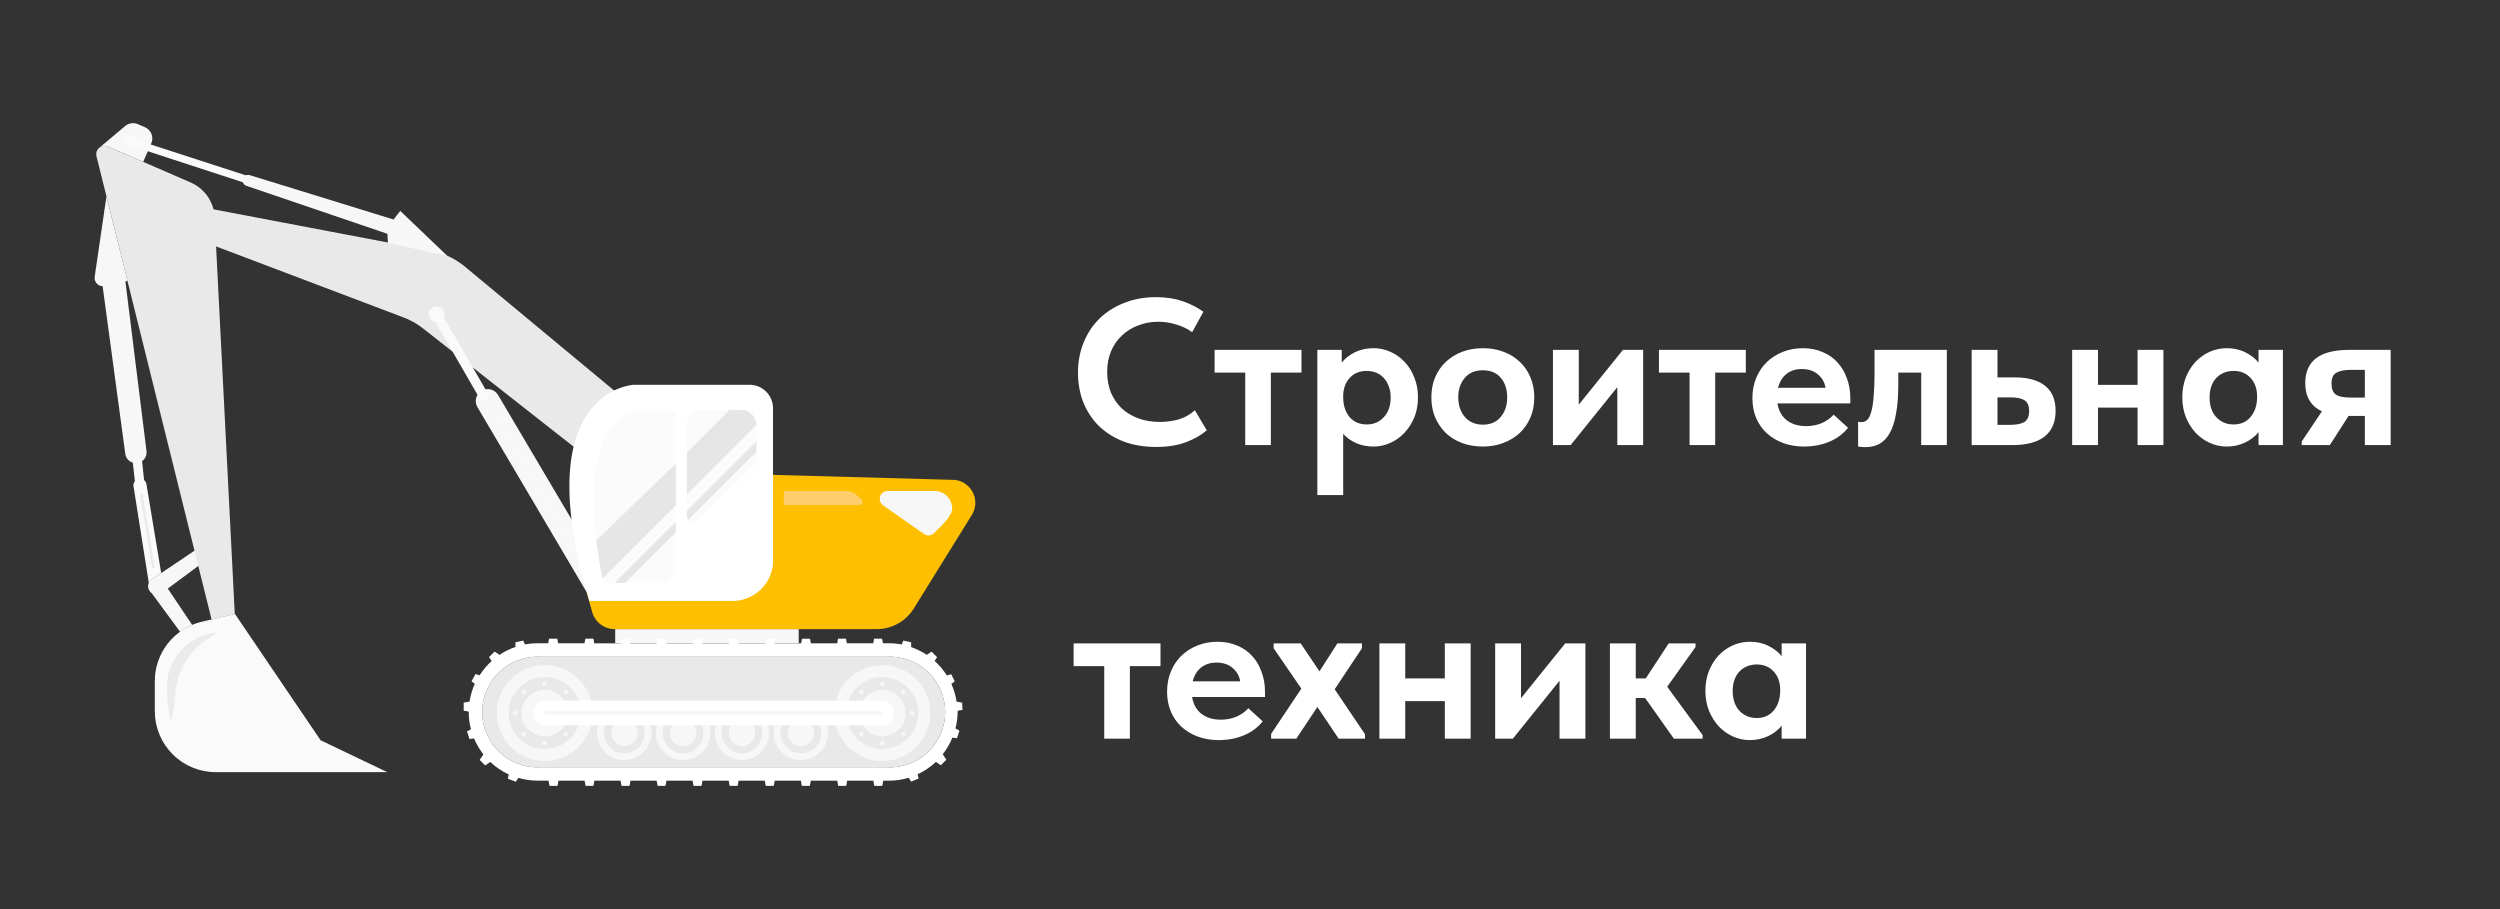 <?xml version="1.0" encoding="UTF-8"?> <svg xmlns="http://www.w3.org/2000/svg" width="528" height="192" viewBox="0 0 528 192" fill="none"><rect x="0" y="0" width="528" height="192" fill="#333333" stroke="none"/><g clip-path="url(#clip0_4_2)"><path d="M81.793 163.078H45.572C42.157 163.078 38.883 161.723 36.469 159.312C34.054 156.9 32.698 153.63 32.698 150.22V143.861C32.694 141.824 33.175 139.816 34.101 138.001C35.027 136.186 36.371 134.617 38.023 133.423C39.422 132.402 41.015 131.678 42.704 131.295L44.717 130.816L49.609 129.647L67.714 156.345L81.793 163.078Z" fill="#FAFAFA"></path><path d="M36.104 152.523C35.675 150.574 35.39 148.598 35.249 146.608C35.037 144.492 35.38 142.357 36.244 140.413C37.124 138.46 38.515 136.78 40.27 135.55C41.975 134.317 44.017 133.635 46.122 133.598C44.399 134.436 42.819 135.541 41.44 136.871C40.14 138.152 39.082 139.657 38.316 141.313C37.58 142.989 37.144 144.781 37.028 146.608C36.865 148.599 36.556 150.576 36.104 152.523Z" fill="#EBEBEB"></path><path d="M44.635 116.789C44.625 117.019 44.562 117.243 44.453 117.445C44.343 117.648 44.19 117.823 44.003 117.958L34.161 125.252C33.89 125.443 33.571 125.557 33.24 125.581C32.908 125.605 32.577 125.539 32.28 125.388C31.984 125.238 31.735 125.01 31.559 124.728C31.383 124.447 31.287 124.123 31.282 123.791C31.282 123.599 31.317 123.409 31.387 123.23C31.501 122.844 31.75 122.512 32.089 122.295L34.044 121.032L42.236 115.527C42.563 115.305 42.964 115.222 43.351 115.294C43.739 115.366 44.083 115.589 44.308 115.912C44.507 116.163 44.621 116.47 44.635 116.789Z" fill="#F7F7F7"></path><path d="M40.598 131.996C39.693 132.377 38.836 132.864 38.046 133.446L31.703 124.819C31.447 124.461 31.339 124.018 31.402 123.582C31.466 123.147 31.695 122.752 32.043 122.482C32.346 122.261 32.709 122.138 33.084 122.131C33.363 122.133 33.637 122.203 33.882 122.335C34.126 122.468 34.335 122.659 34.489 122.891L40.598 131.996Z" fill="#F7F7F7"></path><path d="M30.942 95.281L26.484 59.442L26.94 59.337L22.481 41.488L20 58.425C19.962 58.67 19.976 58.921 20.042 59.16C20.108 59.399 20.223 59.621 20.381 59.812C20.54 60.004 20.737 60.159 20.959 60.269C21.182 60.378 21.425 60.439 21.674 60.448L26.46 95.866C26.5 96.16 26.599 96.445 26.75 96.701C26.901 96.958 27.101 97.182 27.34 97.36C27.578 97.538 27.85 97.668 28.139 97.74C28.428 97.813 28.729 97.827 29.023 97.783C29.608 97.701 30.137 97.393 30.496 96.925C30.856 96.457 31.016 95.866 30.942 95.281Z" fill="#F7F7F7"></path><path opacity="0.5" d="M28.321 92.838C28.247 92.849 28.172 92.83 28.11 92.787C28.049 92.743 28.008 92.678 27.993 92.604L23.78 63.615C23.775 63.578 23.778 63.541 23.788 63.505C23.797 63.469 23.814 63.436 23.837 63.406C23.86 63.377 23.888 63.352 23.921 63.334C23.953 63.316 23.989 63.304 24.026 63.3C24.099 63.29 24.173 63.309 24.232 63.352C24.291 63.396 24.33 63.461 24.342 63.534L28.555 92.522C28.565 92.595 28.546 92.669 28.503 92.728C28.459 92.787 28.394 92.827 28.321 92.838Z" fill="#FAFAFA"></path><path d="M34.044 121.032L32.148 122.295C31.809 122.512 31.559 122.844 31.446 123.23L28.192 102.657C28.169 102.475 28.183 102.289 28.233 102.113C28.283 101.936 28.369 101.771 28.485 101.628L28.017 97.42L29.983 97.175L30.428 101.394C30.703 101.61 30.884 101.925 30.931 102.271L34.044 121.032Z" fill="#FAFAFA"></path><path d="M32.417 120.027C32.343 120.037 32.268 120.019 32.207 119.975C32.146 119.932 32.104 119.867 32.09 119.793L29.608 104.597C29.607 104.532 29.628 104.468 29.669 104.417C29.71 104.366 29.767 104.33 29.831 104.317C29.868 104.31 29.906 104.311 29.942 104.319C29.979 104.327 30.014 104.343 30.044 104.365C30.075 104.386 30.101 104.414 30.12 104.446C30.14 104.478 30.153 104.513 30.159 104.551L32.651 119.746C32.65 119.813 32.626 119.877 32.584 119.928C32.541 119.979 32.482 120.014 32.417 120.027Z" fill="#EBEBEB"></path><path d="M49.586 129.694L44.694 130.863L20.363 32.943C20.292 32.654 20.299 32.352 20.383 32.066C20.468 31.781 20.626 31.523 20.843 31.319C21.087 31.074 21.4 30.908 21.739 30.841C22.079 30.775 22.431 30.811 22.75 30.945L30.24 34.182L40.223 38.519C41.759 39.177 43.065 40.273 43.977 41.671C44.889 43.069 45.367 44.706 45.349 46.374L49.586 129.694Z" fill="#E9E9E9"></path><path d="M31.961 30.255L30.24 34.182L22.75 30.945C22.431 30.811 22.079 30.775 21.739 30.841C21.4 30.908 21.087 31.074 20.843 31.319L26.402 26.643C26.765 26.328 27.21 26.12 27.686 26.044C28.162 25.967 28.649 26.025 29.093 26.21L30.615 26.865C31.243 27.137 31.737 27.647 31.989 28.282C32.241 28.918 32.231 29.627 31.961 30.255Z" fill="#F7F7F7"></path><path d="M130.198 82.891C129.598 83.546 129.193 84.356 129.028 85.228L126.406 98.472L89.541 69.518C88.049 68.32 86.357 67.395 84.543 66.783L38.901 49.495C38.185 49.256 37.577 48.772 37.186 48.127C36.795 47.482 36.646 46.72 36.766 45.976C36.885 45.232 37.266 44.554 37.839 44.064C38.412 43.574 39.141 43.303 39.896 43.3C40.032 43.288 40.169 43.288 40.305 43.3L89.822 52.721C92.789 53.085 95.599 54.258 97.944 56.111L130.198 82.891Z" fill="#E9E9E9"></path><path d="M52.032 39.244L81.817 49.378L81.934 51.319L94.48 54.054L84.532 44.539L83.116 46.362L52.828 37.011C52.68 36.956 52.522 36.932 52.364 36.939C52.206 36.947 52.052 36.986 51.91 37.055C51.767 37.124 51.641 37.221 51.537 37.34C51.433 37.459 51.355 37.597 51.306 37.748C51.255 37.893 51.233 38.048 51.241 38.202C51.25 38.357 51.289 38.508 51.356 38.647C51.424 38.786 51.518 38.91 51.634 39.013C51.75 39.115 51.885 39.194 52.032 39.244Z" fill="#F7F7F7"></path><path d="M52.359 37.175L28.707 29.507C28.639 29.319 28.526 29.151 28.38 29.016C28.221 28.874 28.027 28.778 27.818 28.739C27.609 28.699 27.393 28.717 27.194 28.791C26.994 28.864 26.819 28.991 26.686 29.156C26.553 29.322 26.468 29.521 26.439 29.732C26.411 29.942 26.441 30.156 26.525 30.351C26.61 30.546 26.746 30.715 26.919 30.838C27.092 30.962 27.295 31.036 27.507 31.052C27.719 31.069 27.932 31.028 28.122 30.933L51.856 38.683L52.359 37.175Z" fill="#FAFAFA"></path><path d="M124.475 116.064V126.035L100.834 85.988C100.493 85.412 100.395 84.723 100.562 84.074C100.729 83.425 101.147 82.869 101.724 82.528C102.301 82.187 102.991 82.089 103.64 82.256C104.29 82.423 104.847 82.84 105.188 83.417L124.475 116.064Z" fill="#F7F7F7"></path><path opacity="0.5" d="M121.69 116.742C121.526 116.836 121.333 116.861 121.151 116.813C120.969 116.765 120.814 116.647 120.718 116.485L104.849 89.039C104.754 88.874 104.728 88.679 104.777 88.496C104.825 88.312 104.943 88.155 105.106 88.057C105.272 87.964 105.469 87.94 105.653 87.99C105.837 88.041 105.994 88.161 106.089 88.326L121.959 115.772C122.049 115.937 122.071 116.13 122.02 116.311C121.97 116.492 121.852 116.647 121.69 116.742Z" fill="#FAFAFA"></path><path d="M103.327 83.615L93.731 66.994C93.836 66.736 93.874 66.456 93.843 66.18C93.811 65.904 93.711 65.64 93.55 65.412C93.39 65.185 93.175 65.001 92.925 64.879C92.675 64.756 92.399 64.698 92.121 64.709C91.842 64.721 91.572 64.803 91.333 64.946C91.095 65.09 90.896 65.291 90.756 65.531C90.616 65.771 90.538 66.043 90.53 66.321C90.522 66.599 90.585 66.874 90.711 67.122C90.834 67.361 91.013 67.567 91.233 67.722C91.454 67.877 91.708 67.976 91.975 68.01L101.572 84.632L103.327 83.615Z" fill="#FAFAFA"></path><path d="M168.69 132.873H129.929V135.842H168.69V132.873Z" fill="#F7F7F7"></path><path d="M201.401 101.348L161.61 100.249L156.577 124.96L123.808 124.749L125.06 129.25C125.351 130.291 125.976 131.209 126.838 131.863C127.7 132.518 128.752 132.872 129.835 132.873H185.157C186.724 132.874 188.266 132.475 189.636 131.714C191.006 130.953 192.159 129.855 192.986 128.525L205.216 108.817C205.648 108.145 205.908 107.378 205.972 106.582C206.037 105.786 205.904 104.987 205.586 104.254C205.268 103.522 204.774 102.879 204.148 102.382C203.522 101.885 202.784 101.55 201.998 101.406C201.8 101.375 201.601 101.356 201.401 101.348Z" fill="#FDBF00"></path><path d="M181.411 106.655H165.542V103.697H178.755C179.538 103.696 180.294 103.988 180.873 104.515L181.868 105.427C182.001 105.507 182.102 105.631 182.153 105.778C182.204 105.924 182.203 106.084 182.149 106.23C182.095 106.375 181.991 106.497 181.857 106.575C181.722 106.652 181.565 106.681 181.411 106.655Z" fill="#FFCE6C"></path><path d="M197.187 112.663C196.91 112.912 196.556 113.06 196.184 113.081C195.812 113.102 195.443 112.996 195.139 112.78L186.491 106.713C186.274 106.56 186.096 106.356 185.974 106.12C185.852 105.885 185.788 105.623 185.788 105.357C185.788 105.134 185.833 104.913 185.92 104.708C186.007 104.503 186.135 104.317 186.296 104.162C186.456 104.007 186.646 103.886 186.855 103.806C187.063 103.727 187.286 103.689 187.509 103.697H197.492C198.466 103.728 199.389 104.137 200.064 104.838C200.74 105.539 201.115 106.476 201.108 107.449C201.108 108.922 198.627 111.33 197.187 112.663Z" fill="#F7F7F7"></path><path d="M124.475 126.923H154.669C156.829 126.928 158.91 126.122 160.502 124.665C162.093 123.207 163.078 121.205 163.26 119.057C163.26 118.811 163.26 118.566 163.26 118.332V86.21C163.26 85.56 163.131 84.916 162.882 84.316C162.632 83.715 162.267 83.169 161.806 82.71C161.345 82.251 160.798 81.887 160.196 81.639C159.594 81.391 158.949 81.264 158.298 81.266H133.873C133.873 81.266 111.075 82.178 124.475 126.923Z" fill="white"></path><path d="M127.471 123.136H139.596C140.431 123.136 141.231 122.805 141.822 122.215C142.412 121.626 142.744 120.826 142.744 119.992V88.174C142.741 87.702 142.551 87.25 142.215 86.917C141.88 86.584 141.426 86.397 140.953 86.397H135.862C134.692 86.561 119.958 87.356 127.471 123.136Z" fill="#FBFBFB"></path><path d="M159.772 89.717V97.222C159.772 97.407 159.735 97.59 159.663 97.761C159.59 97.932 159.484 98.086 159.351 98.215L147.46 109.904C147.319 110.045 147.149 110.154 146.962 110.224C146.775 110.294 146.575 110.324 146.375 110.311C146.176 110.297 145.982 110.242 145.805 110.147C145.629 110.053 145.475 109.922 145.354 109.764C145.159 109.518 145.056 109.212 145.061 108.899V89.343C145.061 88.61 145.352 87.907 145.869 87.388C146.387 86.869 147.09 86.576 147.823 86.573H156.53C157.374 86.572 158.185 86.901 158.79 87.488C159.395 88.075 159.748 88.875 159.772 89.717Z" fill="#FBFBFB"></path><path d="M142.744 97.9V106.713L127.26 122.166C126.605 119.361 125.926 114.147 125.926 114.147L142.744 97.9Z" fill="#E6E6E6"></path><path d="M159.772 89.717L145.061 104.41V95.585L154.084 86.561H156.53C157.375 86.564 158.186 86.895 158.791 87.484C159.396 88.073 159.748 88.874 159.772 89.717Z" fill="#E6E6E6"></path><path d="M142.744 110.22V112.429L132.024 123.136H129.812L142.744 110.22Z" fill="#E6E6E6"></path><path d="M159.772 93.201V95.41L145.354 109.811C145.159 109.565 145.056 109.259 145.061 108.946V107.905L159.772 93.201Z" fill="#E6E6E6"></path><path d="M187.099 162.037H114.363C112.761 162.151 111.152 161.933 109.637 161.399C108.123 160.864 106.734 160.024 105.559 158.93C104.383 157.836 103.446 156.512 102.805 155.041C102.164 153.57 101.833 151.982 101.833 150.378C101.833 148.773 102.164 147.185 102.805 145.714C103.446 144.243 104.383 142.919 105.559 141.825C106.734 140.731 108.123 139.891 109.637 139.356C111.152 138.822 112.761 138.604 114.363 138.718H187.099C188.702 138.604 190.311 138.822 191.825 139.356C193.34 139.891 194.728 140.731 195.904 141.825C197.079 142.919 198.017 144.243 198.658 145.714C199.299 147.185 199.63 148.773 199.63 150.378C199.63 151.982 199.299 153.57 198.658 155.041C198.017 156.512 197.079 157.836 195.904 158.93C194.728 160.024 193.34 160.864 191.825 161.399C190.311 161.933 188.702 162.151 187.099 162.037Z" fill="#E9E9E9"></path><path d="M203.203 148.396L202.033 148.186C201.839 146.895 201.469 145.636 200.932 144.445L201.646 143.896L200.886 142.388L199.973 142.657C199.261 141.515 198.39 140.48 197.386 139.583L197.913 138.8L196.743 137.631L195.748 138.309C194.692 137.611 193.551 137.049 192.354 136.637H192.436V135.655L190.786 135.293L190.435 136.111C189.517 135.936 188.584 135.85 187.649 135.854H186.479L186.292 134.884H184.606L184.431 135.854H178.86L178.673 134.884H176.988L176.824 135.877H171.253L171.077 134.907H169.38L169.205 135.877H163.634L163.447 134.907H161.762L161.609 135.877H155.992L155.816 134.907H154.131L153.944 135.877H148.373L148.186 134.907H146.501L146.325 135.877H140.754L140.567 134.907H138.882L138.694 135.877H133.124L132.948 134.907H131.251L131.076 135.877H125.505L125.329 134.884H123.632L123.445 135.854H117.874L117.699 134.884H115.967L115.779 135.854H113.626C112.699 135.85 111.774 135.936 110.864 136.111L110.513 135.293L108.863 135.655V136.637C107.671 137.044 106.538 137.606 105.492 138.309L104.462 137.607L103.292 138.776L103.842 139.594C102.866 140.488 102.012 141.506 101.303 142.622L100.413 142.365L99.582 143.896L100.273 144.422C99.739 145.614 99.369 146.872 99.173 148.162L97.932 148.396V150.091L98.997 150.29V150.372C98.996 151.602 99.153 152.828 99.465 154.019L98.634 154.475L99.161 156.076L100.121 155.947C100.62 157.16 101.286 158.296 102.098 159.326L101.303 160.494L102.473 161.663L103.55 160.927C104.697 162.012 106.013 162.904 107.447 163.569L107.26 164.469L108.945 165.1L109.483 164.282C110.832 164.677 112.232 164.878 113.638 164.878H115.85L116.06 165.977H117.746L117.945 164.878H123.469L123.679 165.977H125.329L125.54 164.878H131.064L131.263 165.977H132.96L133.159 164.878H138.683L138.893 165.977H140.544L140.754 164.878H146.278L146.477 165.977H148.162L148.373 164.878H153.897L154.108 165.977H155.793L155.992 164.878H161.516L161.727 165.977H163.412L163.622 164.878H169.146L169.345 165.977H171.042L171.241 164.878H176.824L177.034 165.977H178.72L178.93 164.878H184.454L184.653 165.977H186.338L186.549 164.878H187.719C189.167 164.878 190.606 164.665 191.991 164.247H191.909L192.436 165.077L194.004 164.434L193.805 163.522C195.225 162.867 196.529 161.987 197.667 160.915L198.697 161.628L199.867 160.459L199.107 159.29C199.947 158.223 200.632 157.042 201.143 155.784L202.114 155.912L202.641 154.311L201.787 153.843C202.098 152.657 202.256 151.435 202.255 150.208C202.255 150.208 202.255 150.15 202.255 150.115L203.273 149.928L203.203 148.396ZM187.099 162.037H114.363C112.761 162.151 111.152 161.933 109.637 161.399C108.123 160.864 106.734 160.024 105.559 158.93C104.383 157.836 103.446 156.512 102.805 155.041C102.164 153.57 101.833 151.982 101.833 150.378C101.833 148.773 102.164 147.186 102.805 145.714C103.446 144.243 104.383 142.919 105.559 141.825C106.734 140.731 108.123 139.891 109.637 139.356C111.152 138.822 112.761 138.604 114.363 138.718H187.099C188.702 138.604 190.311 138.822 191.825 139.356C193.34 139.891 194.728 140.731 195.904 141.825C197.079 142.919 198.017 144.243 198.658 145.714C199.299 147.186 199.629 148.773 199.629 150.378C199.629 151.982 199.299 153.57 198.658 155.041C198.017 156.512 197.079 157.836 195.904 158.93C194.728 160.024 193.34 160.864 191.825 161.399C190.311 161.933 188.702 162.151 187.099 162.037Z" fill="white"></path><path d="M115.042 140.483C113.038 140.483 111.078 141.076 109.411 142.189C107.745 143.301 106.446 144.882 105.679 146.732C104.912 148.581 104.711 150.617 105.102 152.58C105.493 154.544 106.458 156.348 107.876 157.763C109.293 159.179 111.099 160.143 113.065 160.534C115.031 160.924 117.069 160.724 118.921 159.958C120.773 159.192 122.356 157.894 123.469 156.229C124.583 154.565 125.177 152.608 125.177 150.605C125.179 149.276 124.918 147.959 124.409 146.73C123.9 145.501 123.154 144.384 122.212 143.444C121.271 142.504 120.153 141.758 118.923 141.25C117.692 140.742 116.374 140.481 115.042 140.483ZM115.042 158.192C113.537 158.194 112.064 157.75 110.812 156.916C109.559 156.082 108.582 154.896 108.005 153.507C107.427 152.118 107.276 150.589 107.569 149.114C107.862 147.639 108.587 146.285 109.651 145.221C110.716 144.158 112.073 143.434 113.549 143.141C115.026 142.849 116.557 143 117.947 143.577C119.338 144.153 120.525 145.129 121.36 146.38C122.195 147.631 122.64 149.102 122.638 150.605C122.635 152.617 121.833 154.544 120.41 155.966C118.986 157.388 117.056 158.189 115.042 158.192Z" fill="#F7F7F7"></path><path d="M119.958 150.605C119.958 151.576 119.669 152.526 119.129 153.333C118.589 154.14 117.821 154.77 116.923 155.141C116.025 155.513 115.037 155.61 114.083 155.421C113.13 155.231 112.254 154.764 111.567 154.077C110.879 153.39 110.411 152.516 110.221 151.563C110.032 150.611 110.129 149.624 110.501 148.727C110.873 147.83 111.503 147.063 112.311 146.523C113.12 145.984 114.07 145.696 115.042 145.696C116.346 145.696 117.596 146.213 118.518 147.134C119.44 148.055 119.958 149.303 119.958 150.605Z" fill="#F7F7F7"></path><path d="M115.51 144.328C115.513 144.424 115.486 144.518 115.434 144.599C115.383 144.68 115.308 144.743 115.22 144.781C115.131 144.818 115.034 144.829 114.94 144.811C114.846 144.792 114.759 144.747 114.691 144.679C114.624 144.611 114.578 144.525 114.56 144.431C114.541 144.337 114.552 144.239 114.59 144.151C114.627 144.063 114.691 143.989 114.771 143.937C114.852 143.885 114.946 143.859 115.042 143.861C115.104 143.861 115.165 143.873 115.221 143.896C115.278 143.92 115.33 143.954 115.373 143.998C115.417 144.041 115.451 144.093 115.475 144.15C115.498 144.206 115.51 144.267 115.51 144.328Z" fill="#F7F7F7"></path><path d="M119.817 146.503C119.751 146.567 119.668 146.611 119.577 146.629C119.487 146.646 119.393 146.636 119.308 146.601C119.223 146.565 119.15 146.505 119.099 146.429C119.048 146.352 119.021 146.262 119.021 146.169C119.021 146.077 119.048 145.987 119.099 145.91C119.15 145.834 119.223 145.774 119.308 145.738C119.393 145.703 119.487 145.693 119.577 145.71C119.668 145.728 119.751 145.772 119.817 145.836C119.861 145.88 119.897 145.932 119.921 145.989C119.944 146.046 119.957 146.107 119.957 146.169C119.957 146.232 119.944 146.293 119.921 146.35C119.897 146.407 119.861 146.459 119.817 146.503Z" fill="#F7F7F7"></path><path d="M121.315 151.073C121.202 151.055 121.099 150.998 121.025 150.911C120.951 150.824 120.91 150.714 120.91 150.6C120.91 150.485 120.951 150.375 121.025 150.288C121.099 150.201 121.202 150.144 121.315 150.126C121.384 150.115 121.454 150.12 121.52 150.138C121.587 150.157 121.649 150.19 121.702 150.235C121.754 150.28 121.797 150.336 121.826 150.399C121.855 150.462 121.87 150.53 121.87 150.6C121.87 150.669 121.855 150.737 121.826 150.8C121.797 150.863 121.754 150.919 121.702 150.964C121.649 151.009 121.587 151.042 121.52 151.061C121.454 151.08 121.384 151.084 121.315 151.073Z" fill="#F7F7F7"></path><path d="M119.15 155.375C119.085 155.309 119.041 155.226 119.024 155.135C119.006 155.045 119.016 154.951 119.052 154.866C119.087 154.781 119.147 154.708 119.224 154.657C119.301 154.606 119.391 154.579 119.484 154.579C119.576 154.579 119.666 154.606 119.743 154.657C119.82 154.708 119.88 154.781 119.915 154.866C119.951 154.951 119.961 155.045 119.943 155.135C119.926 155.226 119.882 155.309 119.817 155.375C119.774 155.419 119.722 155.454 119.664 155.478C119.607 155.502 119.546 155.514 119.484 155.514C119.422 155.514 119.36 155.502 119.303 155.478C119.246 155.454 119.194 155.419 119.15 155.375Z" fill="#F7F7F7"></path><path d="M114.562 156.918C114.562 156.823 114.591 156.73 114.643 156.651C114.696 156.573 114.771 156.511 114.859 156.475C114.946 156.439 115.043 156.429 115.136 156.448C115.229 156.466 115.314 156.512 115.382 156.579C115.449 156.646 115.494 156.731 115.513 156.824C115.531 156.917 115.522 157.013 115.486 157.101C115.449 157.189 115.388 157.263 115.309 157.316C115.23 157.369 115.137 157.397 115.042 157.397C114.979 157.398 114.916 157.387 114.857 157.364C114.798 157.34 114.744 157.305 114.699 157.26C114.654 157.215 114.619 157.162 114.596 157.103C114.572 157.044 114.561 156.981 114.562 156.918Z" fill="#F7F7F7"></path><path d="M110.267 154.708C110.333 154.644 110.416 154.6 110.507 154.582C110.598 154.565 110.691 154.575 110.777 154.61C110.862 154.646 110.934 154.706 110.985 154.782C111.037 154.859 111.064 154.949 111.064 155.042C111.064 155.134 111.037 155.224 110.985 155.301C110.934 155.377 110.862 155.437 110.777 155.473C110.691 155.508 110.598 155.518 110.507 155.501C110.416 155.483 110.333 155.439 110.267 155.375C110.223 155.331 110.188 155.279 110.164 155.222C110.14 155.165 110.128 155.104 110.128 155.042C110.128 154.979 110.14 154.918 110.164 154.861C110.188 154.804 110.223 154.752 110.267 154.708Z" fill="#F7F7F7"></path><path d="M108.758 150.126C108.826 150.115 108.896 150.12 108.963 150.138C109.029 150.157 109.091 150.19 109.144 150.235C109.197 150.28 109.239 150.336 109.268 150.399C109.297 150.462 109.312 150.53 109.312 150.6C109.312 150.669 109.297 150.737 109.268 150.8C109.239 150.863 109.197 150.919 109.144 150.964C109.091 151.009 109.029 151.042 108.963 151.061C108.896 151.08 108.826 151.084 108.758 151.073C108.645 151.055 108.542 150.998 108.468 150.911C108.393 150.824 108.352 150.714 108.352 150.6C108.352 150.485 108.393 150.375 108.468 150.288C108.542 150.201 108.645 150.144 108.758 150.126Z" fill="#F7F7F7"></path><path d="M110.934 145.836C110.999 145.902 111.043 145.985 111.06 146.076C111.078 146.166 111.068 146.26 111.033 146.345C110.997 146.43 110.937 146.503 110.86 146.554C110.783 146.605 110.693 146.632 110.601 146.632C110.509 146.632 110.418 146.605 110.341 146.554C110.265 146.503 110.205 146.43 110.169 146.345C110.133 146.26 110.124 146.166 110.141 146.076C110.159 145.985 110.203 145.902 110.267 145.836C110.311 145.792 110.363 145.757 110.42 145.733C110.477 145.709 110.539 145.697 110.601 145.697C110.663 145.697 110.724 145.709 110.782 145.733C110.839 145.757 110.891 145.792 110.934 145.836Z" fill="#F7F7F7"></path><path d="M186.35 140.483C184.346 140.483 182.386 141.076 180.72 142.189C179.053 143.301 177.754 144.882 176.987 146.732C176.22 148.581 176.019 150.617 176.41 152.58C176.801 154.544 177.766 156.348 179.184 157.763C180.601 159.179 182.407 160.143 184.373 160.534C186.339 160.924 188.377 160.724 190.229 159.958C192.081 159.192 193.664 157.894 194.777 156.229C195.891 154.565 196.485 152.608 196.485 150.605C196.485 147.921 195.417 145.346 193.517 143.448C191.616 141.549 189.038 140.483 186.35 140.483ZM186.35 158.192C184.845 158.194 183.372 157.75 182.12 156.916C180.867 156.082 179.89 154.896 179.313 153.507C178.736 152.118 178.584 150.589 178.877 149.114C179.17 147.639 179.895 146.285 180.96 145.221C182.024 144.158 183.381 143.434 184.857 143.141C186.334 142.849 187.865 143 189.255 143.577C190.646 144.153 191.834 145.129 192.669 146.38C193.504 147.631 193.948 149.102 193.946 150.605C193.946 152.617 193.145 154.547 191.721 155.97C190.297 157.392 188.365 158.192 186.35 158.192Z" fill="#F7F7F7"></path><path d="M186.35 155.515C189.065 155.515 191.266 153.317 191.266 150.605C191.266 147.894 189.065 145.696 186.35 145.696C183.635 145.696 181.435 147.894 181.435 150.605C181.435 153.317 183.635 155.515 186.35 155.515Z" fill="#F7F7F7"></path><path d="M186.83 144.328C186.841 144.397 186.837 144.467 186.818 144.533C186.799 144.6 186.766 144.662 186.721 144.714C186.676 144.767 186.62 144.809 186.557 144.838C186.494 144.867 186.425 144.882 186.356 144.882C186.287 144.882 186.218 144.867 186.155 144.838C186.092 144.809 186.036 144.767 185.991 144.714C185.946 144.662 185.913 144.6 185.894 144.533C185.875 144.467 185.871 144.397 185.882 144.328C185.9 144.216 185.957 144.113 186.044 144.039C186.131 143.965 186.242 143.924 186.356 143.924C186.47 143.924 186.581 143.965 186.668 144.039C186.755 144.113 186.812 144.216 186.83 144.328Z" fill="#F7F7F7"></path><path d="M191.125 146.503C191.059 146.567 190.976 146.611 190.885 146.629C190.795 146.646 190.701 146.636 190.616 146.601C190.531 146.565 190.458 146.505 190.407 146.429C190.356 146.352 190.329 146.262 190.329 146.169C190.329 146.077 190.356 145.987 190.407 145.91C190.458 145.834 190.531 145.774 190.616 145.738C190.701 145.703 190.795 145.693 190.885 145.71C190.976 145.728 191.059 145.772 191.125 145.836C191.169 145.88 191.205 145.932 191.229 145.989C191.253 146.046 191.265 146.107 191.265 146.169C191.265 146.232 191.253 146.293 191.229 146.35C191.205 146.407 191.169 146.459 191.125 146.503Z" fill="#F7F7F7"></path><path d="M192.635 151.073C192.539 151.075 192.445 151.049 192.364 150.997C192.283 150.945 192.22 150.871 192.182 150.783C192.145 150.695 192.134 150.597 192.152 150.503C192.17 150.409 192.216 150.323 192.284 150.255C192.352 150.187 192.438 150.141 192.533 150.123C192.627 150.105 192.724 150.116 192.812 150.153C192.9 150.191 192.975 150.254 193.027 150.335C193.079 150.416 193.105 150.51 193.103 150.605C193.103 150.729 193.054 150.848 192.966 150.936C192.878 151.024 192.759 151.073 192.635 151.073Z" fill="#F7F7F7"></path><path d="M190.458 155.375C190.393 155.309 190.349 155.226 190.332 155.135C190.314 155.045 190.324 154.951 190.36 154.866C190.395 154.781 190.455 154.708 190.532 154.657C190.609 154.606 190.699 154.579 190.792 154.579C190.884 154.579 190.974 154.606 191.051 154.657C191.128 154.708 191.188 154.781 191.223 154.866C191.259 154.951 191.269 155.045 191.251 155.135C191.234 155.226 191.19 155.309 191.125 155.375C191.082 155.419 191.03 155.454 190.972 155.478C190.915 155.502 190.854 155.514 190.792 155.514C190.73 155.514 190.668 155.502 190.611 155.478C190.554 155.454 190.502 155.419 190.458 155.375Z" fill="#F7F7F7"></path><path d="M185.882 156.918C185.9 156.805 185.957 156.702 186.044 156.628C186.131 156.554 186.242 156.513 186.356 156.513C186.47 156.513 186.581 156.554 186.668 156.628C186.755 156.702 186.812 156.805 186.83 156.918C186.841 156.986 186.837 157.056 186.818 157.123C186.799 157.189 186.766 157.251 186.721 157.304C186.676 157.356 186.62 157.399 186.557 157.427C186.494 157.456 186.425 157.471 186.356 157.471C186.287 157.471 186.218 157.456 186.155 157.427C186.092 157.399 186.036 157.356 185.991 157.304C185.946 157.251 185.913 157.189 185.894 157.123C185.875 157.056 185.871 156.986 185.882 156.918Z" fill="#F7F7F7"></path><path d="M181.575 154.708C181.641 154.644 181.724 154.6 181.815 154.582C181.906 154.565 181.999 154.575 182.085 154.61C182.17 154.646 182.242 154.706 182.294 154.782C182.345 154.859 182.372 154.949 182.372 155.042C182.372 155.134 182.345 155.224 182.294 155.301C182.242 155.377 182.17 155.437 182.085 155.473C181.999 155.508 181.906 155.518 181.815 155.501C181.724 155.483 181.641 155.439 181.575 155.375C181.531 155.331 181.496 155.279 181.472 155.222C181.448 155.165 181.436 155.104 181.436 155.042C181.436 154.979 181.448 154.918 181.472 154.861C181.496 154.804 181.531 154.752 181.575 154.708Z" fill="#F7F7F7"></path><path d="M180.066 150.126C180.134 150.115 180.204 150.12 180.271 150.138C180.337 150.157 180.399 150.19 180.452 150.235C180.505 150.28 180.547 150.336 180.576 150.399C180.605 150.462 180.62 150.53 180.62 150.6C180.62 150.669 180.605 150.737 180.576 150.8C180.547 150.863 180.505 150.919 180.452 150.964C180.399 151.009 180.337 151.042 180.271 151.061C180.204 151.08 180.134 151.084 180.066 151.073C179.953 151.055 179.85 150.998 179.775 150.911C179.701 150.824 179.66 150.714 179.66 150.6C179.66 150.485 179.701 150.375 179.775 150.288C179.85 150.201 179.953 150.144 180.066 150.126Z" fill="#F7F7F7"></path><path d="M182.242 145.836C182.307 145.902 182.351 145.985 182.368 146.076C182.386 146.166 182.376 146.26 182.341 146.345C182.305 146.43 182.245 146.503 182.168 146.554C182.091 146.605 182.001 146.632 181.909 146.632C181.817 146.632 181.726 146.605 181.649 146.554C181.573 146.503 181.513 146.43 181.477 146.345C181.441 146.26 181.432 146.166 181.449 146.076C181.467 145.985 181.511 145.902 181.575 145.836C181.619 145.792 181.671 145.757 181.728 145.733C181.785 145.709 181.847 145.697 181.909 145.697C181.971 145.697 182.032 145.709 182.09 145.733C182.147 145.757 182.199 145.792 182.242 145.836Z" fill="#F7F7F7"></path><path d="M131.848 149.051C130.711 149.049 129.599 149.383 128.652 150.012C127.706 150.642 126.968 151.537 126.531 152.586C126.094 153.634 125.979 154.789 126.199 155.903C126.419 157.017 126.966 158.041 127.769 158.844C128.572 159.648 129.596 160.196 130.711 160.418C131.826 160.641 132.982 160.528 134.033 160.094C135.083 159.66 135.982 158.924 136.613 157.98C137.245 157.036 137.583 155.926 137.583 154.79C137.583 153.27 136.979 151.812 135.904 150.736C134.829 149.66 133.37 149.054 131.848 149.051ZM131.848 159.092C130.996 159.092 130.164 158.839 129.455 158.367C128.747 157.894 128.195 157.222 127.869 156.436C127.543 155.65 127.458 154.785 127.624 153.951C127.79 153.117 128.2 152.35 128.803 151.749C129.405 151.147 130.172 150.737 131.008 150.571C131.843 150.405 132.709 150.49 133.496 150.816C134.283 151.142 134.956 151.693 135.429 152.4C135.902 153.108 136.155 153.939 136.155 154.79C136.155 155.931 135.701 157.025 134.893 157.832C134.086 158.639 132.99 159.092 131.848 159.092Z" fill="#F7F7F7"></path><path d="M134.692 154.79C134.692 155.34 134.529 155.878 134.223 156.336C133.916 156.793 133.481 157.15 132.973 157.36C132.464 157.571 131.904 157.626 131.363 157.519C130.823 157.411 130.327 157.146 129.937 156.757C129.547 156.368 129.282 155.873 129.175 155.333C129.067 154.793 129.122 154.234 129.333 153.726C129.544 153.217 129.901 152.783 130.359 152.477C130.817 152.171 131.356 152.008 131.907 152.008C132.644 152.011 133.351 152.305 133.873 152.826C134.394 153.347 134.689 154.053 134.692 154.79Z" fill="#F7F7F7"></path><path d="M144.277 149.051C143.14 149.051 142.029 149.387 141.084 150.018C140.139 150.649 139.403 151.545 138.968 152.594C138.533 153.643 138.419 154.797 138.641 155.91C138.863 157.023 139.41 158.046 140.214 158.849C141.017 159.651 142.041 160.198 143.156 160.419C144.271 160.641 145.426 160.527 146.476 160.093C147.526 159.658 148.423 158.923 149.055 157.979C149.686 157.035 150.023 155.925 150.023 154.79C150.023 153.268 149.418 151.808 148.34 150.732C147.263 149.656 145.801 149.051 144.277 149.051ZM144.277 159.092C143.425 159.092 142.592 158.839 141.884 158.367C141.176 157.894 140.624 157.222 140.298 156.436C139.972 155.65 139.887 154.785 140.053 153.951C140.219 153.117 140.629 152.35 141.232 151.749C141.834 151.147 142.601 150.737 143.437 150.571C144.272 150.405 145.138 150.49 145.925 150.816C146.712 151.142 147.385 151.693 147.858 152.4C148.331 153.108 148.584 153.939 148.584 154.79C148.584 155.931 148.13 157.025 147.322 157.832C146.515 158.639 145.419 159.092 144.277 159.092Z" fill="#F7F7F7"></path><path d="M147.062 154.79C147.062 155.34 146.899 155.878 146.593 156.336C146.287 156.793 145.852 157.15 145.343 157.36C144.834 157.571 144.274 157.626 143.734 157.519C143.193 157.411 142.697 157.146 142.307 156.757C141.918 156.368 141.653 155.873 141.545 155.333C141.438 154.793 141.493 154.234 141.704 153.726C141.914 153.217 142.271 152.783 142.729 152.477C143.188 152.171 143.726 152.008 144.277 152.008C145.015 152.011 145.721 152.305 146.243 152.826C146.765 153.347 147.059 154.053 147.062 154.79Z" fill="#F7F7F7"></path><path d="M156.706 149.051C155.569 149.051 154.458 149.387 153.513 150.018C152.568 150.649 151.832 151.545 151.397 152.594C150.962 153.643 150.848 154.797 151.07 155.91C151.292 157.023 151.839 158.046 152.643 158.849C153.446 159.651 154.47 160.198 155.585 160.419C156.699 160.641 157.855 160.527 158.905 160.093C159.955 159.658 160.852 158.923 161.484 157.979C162.115 157.035 162.452 155.925 162.452 154.79C162.454 154.036 162.306 153.289 162.018 152.592C161.73 151.895 161.306 151.262 160.773 150.728C160.239 150.195 159.605 149.772 158.907 149.485C158.209 149.197 157.461 149.049 156.706 149.051ZM156.706 159.092C155.854 159.092 155.021 158.839 154.313 158.367C153.605 157.894 153.053 157.222 152.727 156.436C152.401 155.65 152.316 154.785 152.482 153.951C152.648 153.117 153.058 152.35 153.66 151.749C154.263 151.147 155.03 150.737 155.866 150.571C156.701 150.405 157.567 150.49 158.354 150.816C159.141 151.142 159.814 151.693 160.287 152.4C160.76 153.108 161.013 153.939 161.013 154.79C161.014 155.356 160.904 155.916 160.688 156.438C160.472 156.961 160.155 157.436 159.755 157.835C159.354 158.235 158.879 158.552 158.356 158.767C157.833 158.983 157.272 159.093 156.706 159.092Z" fill="#F7F7F7"></path><path d="M159.491 154.79C159.491 155.34 159.328 155.878 159.022 156.336C158.716 156.793 158.281 157.15 157.772 157.36C157.263 157.571 156.703 157.626 156.162 157.519C155.622 157.411 155.126 157.146 154.736 156.757C154.347 156.368 154.081 155.873 153.974 155.333C153.867 154.793 153.922 154.234 154.132 153.726C154.343 153.217 154.7 152.783 155.158 152.477C155.616 152.171 156.155 152.008 156.706 152.008C157.445 152.008 158.153 152.301 158.675 152.823C159.198 153.345 159.491 154.052 159.491 154.79Z" fill="#F7F7F7"></path><path d="M169.146 149.051C168.01 149.051 166.899 149.387 165.954 150.018C165.009 150.649 164.272 151.545 163.838 152.594C163.403 153.643 163.289 154.797 163.511 155.91C163.732 157.023 164.28 158.046 165.083 158.849C165.887 159.651 166.911 160.198 168.025 160.419C169.14 160.641 170.295 160.527 171.345 160.093C172.395 159.658 173.293 158.923 173.924 157.979C174.556 157.035 174.893 155.925 174.893 154.79C174.893 153.268 174.287 151.808 173.21 150.732C172.132 149.656 170.67 149.051 169.146 149.051ZM169.146 159.092C168.295 159.092 167.462 158.839 166.754 158.367C166.045 157.894 165.493 157.222 165.167 156.436C164.842 155.65 164.756 154.785 164.922 153.951C165.089 153.117 165.499 152.35 166.101 151.749C166.703 151.147 167.471 150.737 168.306 150.571C169.142 150.405 170.008 150.49 170.795 150.816C171.582 151.142 172.254 151.693 172.727 152.4C173.201 153.108 173.453 153.939 173.453 154.79C173.453 155.931 173 157.025 172.192 157.832C171.384 158.639 170.289 159.092 169.146 159.092Z" fill="#F7F7F7"></path><path d="M171.932 154.79C171.932 155.34 171.768 155.878 171.462 156.336C171.156 156.793 170.721 157.15 170.212 157.36C169.703 157.571 169.143 157.626 168.603 157.519C168.063 157.411 167.566 157.146 167.177 156.757C166.787 156.368 166.522 155.873 166.415 155.333C166.307 154.793 166.362 154.234 166.573 153.726C166.784 153.217 167.141 152.783 167.599 152.477C168.057 152.171 168.596 152.008 169.146 152.008C169.884 152.011 170.591 152.305 171.113 152.826C171.634 153.347 171.929 154.053 171.932 154.79Z" fill="#F7F7F7"></path><path d="M186.257 147.964H115.206C113.829 147.964 112.713 149.078 112.713 150.454V150.687C112.713 152.062 113.829 153.177 115.206 153.177H186.257C187.633 153.177 188.749 152.062 188.749 150.687V150.454C188.749 149.078 187.633 147.964 186.257 147.964Z" fill="white"></path><path d="M185.906 150.138H115.393C115.148 150.138 114.949 150.337 114.949 150.582V150.629C114.949 150.874 115.148 151.073 115.393 151.073H185.906C186.151 151.073 186.35 150.874 186.35 150.629V150.582C186.35 150.337 186.151 150.138 185.906 150.138Z" fill="#F7F7F7"></path></g><path d="M244.172 94.396C241.649 94.396 239.361 94.015 237.308 93.252C235.284 92.46 233.553 91.375 232.116 89.996C230.708 88.617 229.608 86.96 228.816 85.024C228.053 83.088 227.672 80.976 227.672 78.688C227.672 76.4 228.068 74.288 228.86 72.352C229.652 70.387 230.767 68.7 232.204 67.292C233.641 65.884 235.372 64.784 237.396 63.992C239.42 63.171 241.664 62.76 244.128 62.76C246.24 62.76 248.103 63.039 249.716 63.596C251.359 64.153 252.84 64.901 254.16 65.84L251.784 70.152C250.757 69.419 249.628 68.876 248.396 68.524C247.164 68.143 245.917 67.952 244.656 67.952C243.101 67.952 241.664 68.216 240.344 68.744C239.024 69.243 237.88 69.961 236.912 70.9C235.944 71.809 235.181 72.924 234.624 74.244C234.096 75.535 233.832 76.957 233.832 78.512C233.832 80.125 234.096 81.592 234.624 82.912C235.181 84.203 235.944 85.317 236.912 86.256C237.909 87.165 239.083 87.869 240.432 88.368C241.811 88.867 243.336 89.116 245.008 89.116C246.181 89.116 247.428 88.955 248.748 88.632C250.068 88.28 251.271 87.62 252.356 86.652L254.864 90.876C253.779 91.844 252.327 92.68 250.508 93.384C248.719 94.059 246.607 94.396 244.172 94.396ZM262.993 78.688H256.525V73.892H274.873V78.688H268.405V94H262.993V78.688ZM278.225 104.56V73.892H283.373V76.576C284.048 75.725 284.957 75.007 286.101 74.42C287.274 73.833 288.609 73.54 290.105 73.54C291.337 73.54 292.51 73.789 293.625 74.288C294.769 74.787 295.766 75.491 296.617 76.4C297.497 77.309 298.186 78.409 298.685 79.7C299.213 80.961 299.477 82.369 299.477 83.924C299.477 85.479 299.213 86.901 298.685 88.192C298.157 89.453 297.453 90.539 296.573 91.448C295.722 92.357 294.725 93.061 293.581 93.56C292.466 94.059 291.308 94.308 290.105 94.308C288.785 94.308 287.568 94.073 286.453 93.604C285.338 93.105 284.414 92.445 283.681 91.624V104.56H278.225ZM288.653 78.336C287.157 78.336 285.969 78.82 285.089 79.788C284.209 80.727 283.74 81.944 283.681 83.44V84.012C283.71 85.684 284.165 87.048 285.045 88.104C285.954 89.131 287.157 89.644 288.653 89.644C290.12 89.644 291.322 89.131 292.261 88.104C293.229 87.077 293.713 85.684 293.713 83.924C293.713 83.015 293.566 82.208 293.273 81.504C293.009 80.8 292.642 80.213 292.173 79.744C291.733 79.275 291.205 78.923 290.589 78.688C289.973 78.453 289.328 78.336 288.653 78.336ZM313.171 94.308C311.587 94.308 310.12 94.059 308.771 93.56C307.451 93.061 306.307 92.357 305.339 91.448C304.4 90.509 303.652 89.409 303.095 88.148C302.567 86.887 302.303 85.479 302.303 83.924C302.303 82.369 302.567 80.961 303.095 79.7C303.652 78.409 304.415 77.309 305.383 76.4C306.351 75.491 307.495 74.787 308.815 74.288C310.164 73.789 311.616 73.54 313.171 73.54C314.755 73.54 316.207 73.789 317.527 74.288C318.876 74.787 320.035 75.505 321.003 76.444C321.971 77.353 322.719 78.453 323.247 79.744C323.775 81.005 324.039 82.399 324.039 83.924C324.039 85.508 323.76 86.945 323.203 88.236C322.645 89.497 321.883 90.583 320.915 91.492C319.947 92.372 318.803 93.061 317.483 93.56C316.163 94.059 314.725 94.308 313.171 94.308ZM313.171 89.688C314.784 89.688 316.045 89.145 316.955 88.06C317.864 86.975 318.319 85.596 318.319 83.924C318.319 82.252 317.879 80.888 316.999 79.832C316.119 78.747 314.843 78.204 313.171 78.204C311.528 78.204 310.252 78.747 309.343 79.832C308.433 80.917 307.979 82.281 307.979 83.924C307.979 84.716 308.096 85.464 308.331 86.168C308.565 86.872 308.903 87.488 309.343 88.016C309.783 88.544 310.325 88.955 310.971 89.248C311.616 89.541 312.349 89.688 313.171 89.688ZM327.983 73.892H333.439V85.464L342.767 73.892H347.035V94H341.579V81.768L331.723 94H327.983V73.892ZM356.837 78.688H350.369V73.892H368.717V78.688H362.249V94H356.837V78.688ZM381.019 94.308C379.406 94.308 377.925 94.059 376.575 93.56C375.255 93.061 374.111 92.372 373.143 91.492C372.175 90.583 371.427 89.512 370.899 88.28C370.371 87.019 370.107 85.625 370.107 84.1C370.107 82.487 370.386 81.035 370.943 79.744C371.501 78.424 372.263 77.309 373.231 76.4C374.199 75.491 375.329 74.787 376.619 74.288C377.91 73.789 379.289 73.54 380.755 73.54C382.339 73.54 383.747 73.819 384.979 74.376C386.241 74.904 387.297 75.652 388.147 76.62C388.998 77.559 389.643 78.673 390.083 79.964C390.553 81.225 390.787 82.589 390.787 84.056V85.2H375.387C375.651 86.755 376.311 87.943 377.367 88.764C378.453 89.585 379.817 89.996 381.459 89.996C382.633 89.996 383.718 89.791 384.715 89.38C385.742 88.94 386.593 88.339 387.267 87.576L390.303 90.348C389.277 91.639 387.957 92.621 386.343 93.296C384.73 93.971 382.955 94.308 381.019 94.308ZM380.535 77.94C379.245 77.94 378.159 78.292 377.279 78.996C376.429 79.671 375.842 80.639 375.519 81.9H385.551C385.375 80.785 384.847 79.847 383.967 79.084C383.087 78.321 381.943 77.94 380.535 77.94ZM393.924 94.44C393.602 94.44 393.308 94.425 393.044 94.396C392.81 94.367 392.604 94.337 392.428 94.308V89.072C392.722 89.131 392.956 89.16 393.132 89.16C393.631 89.16 394.056 88.984 394.408 88.632C394.76 88.251 395.039 87.649 395.244 86.828C395.479 85.977 395.64 84.877 395.728 83.528C395.846 82.179 395.904 80.536 395.904 78.6V73.892H411.172V94H405.76V78.688H400.92V81.064C400.92 83.587 400.759 85.699 400.436 87.4C400.143 89.101 399.688 90.48 399.072 91.536C398.486 92.563 397.752 93.311 396.872 93.78C396.022 94.22 395.039 94.44 393.924 94.44ZM416.412 73.892H421.868V79.7H425.432C428.278 79.7 430.434 80.287 431.9 81.46C433.396 82.633 434.144 84.408 434.144 86.784C434.144 89.16 433.367 90.964 431.812 92.196C430.287 93.399 428.014 94 424.992 94H416.412V73.892ZM424.464 89.732C425.784 89.732 426.796 89.541 427.5 89.16C428.204 88.749 428.556 87.957 428.556 86.784C428.556 85.699 428.234 84.951 427.588 84.54C426.943 84.129 425.96 83.924 424.64 83.924H421.868V89.732H424.464ZM451.455 86.08H443.095V94H437.639V73.892H443.095V81.284H451.455V73.892H456.911V94H451.455V86.08ZM470.272 94.308C469.07 94.308 467.896 94.059 466.752 93.56C465.638 93.061 464.64 92.357 463.76 91.448C462.91 90.539 462.22 89.453 461.692 88.192C461.164 86.901 460.9 85.479 460.9 83.924C460.9 82.369 461.15 80.961 461.648 79.7C462.176 78.409 462.866 77.309 463.716 76.4C464.596 75.491 465.594 74.787 466.708 74.288C467.852 73.789 469.04 73.54 470.272 73.54C471.768 73.54 473.088 73.833 474.232 74.42C475.406 75.007 476.33 75.725 477.004 76.576V73.892H482.152V94H477.004V91.272C476.271 92.181 475.318 92.915 474.144 93.472C472.971 94.029 471.68 94.308 470.272 94.308ZM471.724 89.644C473.22 89.644 474.408 89.131 475.288 88.104C476.198 87.048 476.667 85.684 476.696 84.012V83.66C476.696 82.105 476.242 80.829 475.332 79.832C474.423 78.835 473.22 78.336 471.724 78.336C471.05 78.336 470.404 78.453 469.788 78.688C469.172 78.923 468.63 79.275 468.16 79.744C467.691 80.213 467.324 80.8 467.06 81.504C466.796 82.208 466.664 83.015 466.664 83.924C466.664 85.684 467.134 87.077 468.072 88.104C469.04 89.131 470.258 89.644 471.724 89.644ZM486.122 93.252L490.39 86.872C488.043 85.757 486.87 83.777 486.87 80.932C486.87 78.615 487.618 76.869 489.114 75.696C490.639 74.493 493 73.892 496.198 73.892H504.91V94H499.454V87.84H496.022L492.062 94H486.122V93.252ZM499.454 83.968V78.116H496.55C495.142 78.116 494.1 78.321 493.426 78.732C492.751 79.113 492.414 79.861 492.414 80.976C492.414 82.091 492.707 82.868 493.294 83.308C493.91 83.748 494.951 83.968 496.418 83.968H499.454ZM233.216 140.688H226.748V135.892H245.096V140.688H238.628V156H233.216V140.688ZM257.398 156.308C255.785 156.308 254.303 156.059 252.954 155.56C251.634 155.061 250.49 154.372 249.522 153.492C248.554 152.583 247.806 151.512 247.278 150.28C246.75 149.019 246.486 147.625 246.486 146.1C246.486 144.487 246.765 143.035 247.322 141.744C247.879 140.424 248.642 139.309 249.61 138.4C250.578 137.491 251.707 136.787 252.998 136.288C254.289 135.789 255.667 135.54 257.134 135.54C258.718 135.54 260.126 135.819 261.358 136.376C262.619 136.904 263.675 137.652 264.526 138.62C265.377 139.559 266.022 140.673 266.462 141.964C266.931 143.225 267.166 144.589 267.166 146.056V147.2H251.766C252.03 148.755 252.69 149.943 253.746 150.764C254.831 151.585 256.195 151.996 257.838 151.996C259.011 151.996 260.097 151.791 261.094 151.38C262.121 150.94 262.971 150.339 263.646 149.576L266.682 152.348C265.655 153.639 264.335 154.621 262.722 155.296C261.109 155.971 259.334 156.308 257.398 156.308ZM256.914 139.94C255.623 139.94 254.538 140.292 253.658 140.996C252.807 141.671 252.221 142.639 251.898 143.9H261.93C261.754 142.785 261.226 141.847 260.346 141.084C259.466 140.321 258.322 139.94 256.914 139.94ZM268.464 154.988L274.844 145.44L268.992 136.904V135.892H274.712L278.672 141.788L282.456 135.892H287.648V136.904L281.884 145.572L288.264 155.032L288.308 156H282.72L278.232 149.312L273.788 156H268.464V154.988ZM305.146 148.08H296.786V156H291.33V135.892H296.786V143.284H305.146V135.892H310.602V156H305.146V148.08ZM315.78 135.892H321.236V147.464L330.564 135.892H334.832V156H329.376V143.768L319.52 156H315.78V135.892ZM340.014 135.892H345.47V143.284H347.582L352.422 135.892H358.098V136.64L352.114 145.044L359.594 155.252V156H353.522L347.45 147.42H345.47V156H340.014V135.892ZM369.553 156.308C368.351 156.308 367.177 156.059 366.033 155.56C364.919 155.061 363.921 154.357 363.041 153.448C362.191 152.539 361.501 151.453 360.973 150.192C360.445 148.901 360.181 147.479 360.181 145.924C360.181 144.369 360.431 142.961 360.929 141.7C361.457 140.409 362.147 139.309 362.997 138.4C363.877 137.491 364.875 136.787 365.989 136.288C367.133 135.789 368.321 135.54 369.553 135.54C371.049 135.54 372.369 135.833 373.513 136.42C374.687 137.007 375.611 137.725 376.285 138.576V135.892H381.433V156H376.285V153.272C375.552 154.181 374.599 154.915 373.425 155.472C372.252 156.029 370.961 156.308 369.553 156.308ZM371.005 151.644C372.501 151.644 373.689 151.131 374.569 150.104C375.479 149.048 375.948 147.684 375.977 146.012V145.66C375.977 144.105 375.523 142.829 374.613 141.832C373.704 140.835 372.501 140.336 371.005 140.336C370.331 140.336 369.685 140.453 369.069 140.688C368.453 140.923 367.911 141.275 367.441 141.744C366.972 142.213 366.605 142.8 366.341 143.504C366.077 144.208 365.945 145.015 365.945 145.924C365.945 147.684 366.415 149.077 367.353 150.104C368.321 151.131 369.539 151.644 371.005 151.644Z" fill="white"></path><defs><clipPath id="clip0_4_2"><rect width="186" height="140" fill="white" transform="translate(20 26)"></rect></clipPath></defs></svg> 